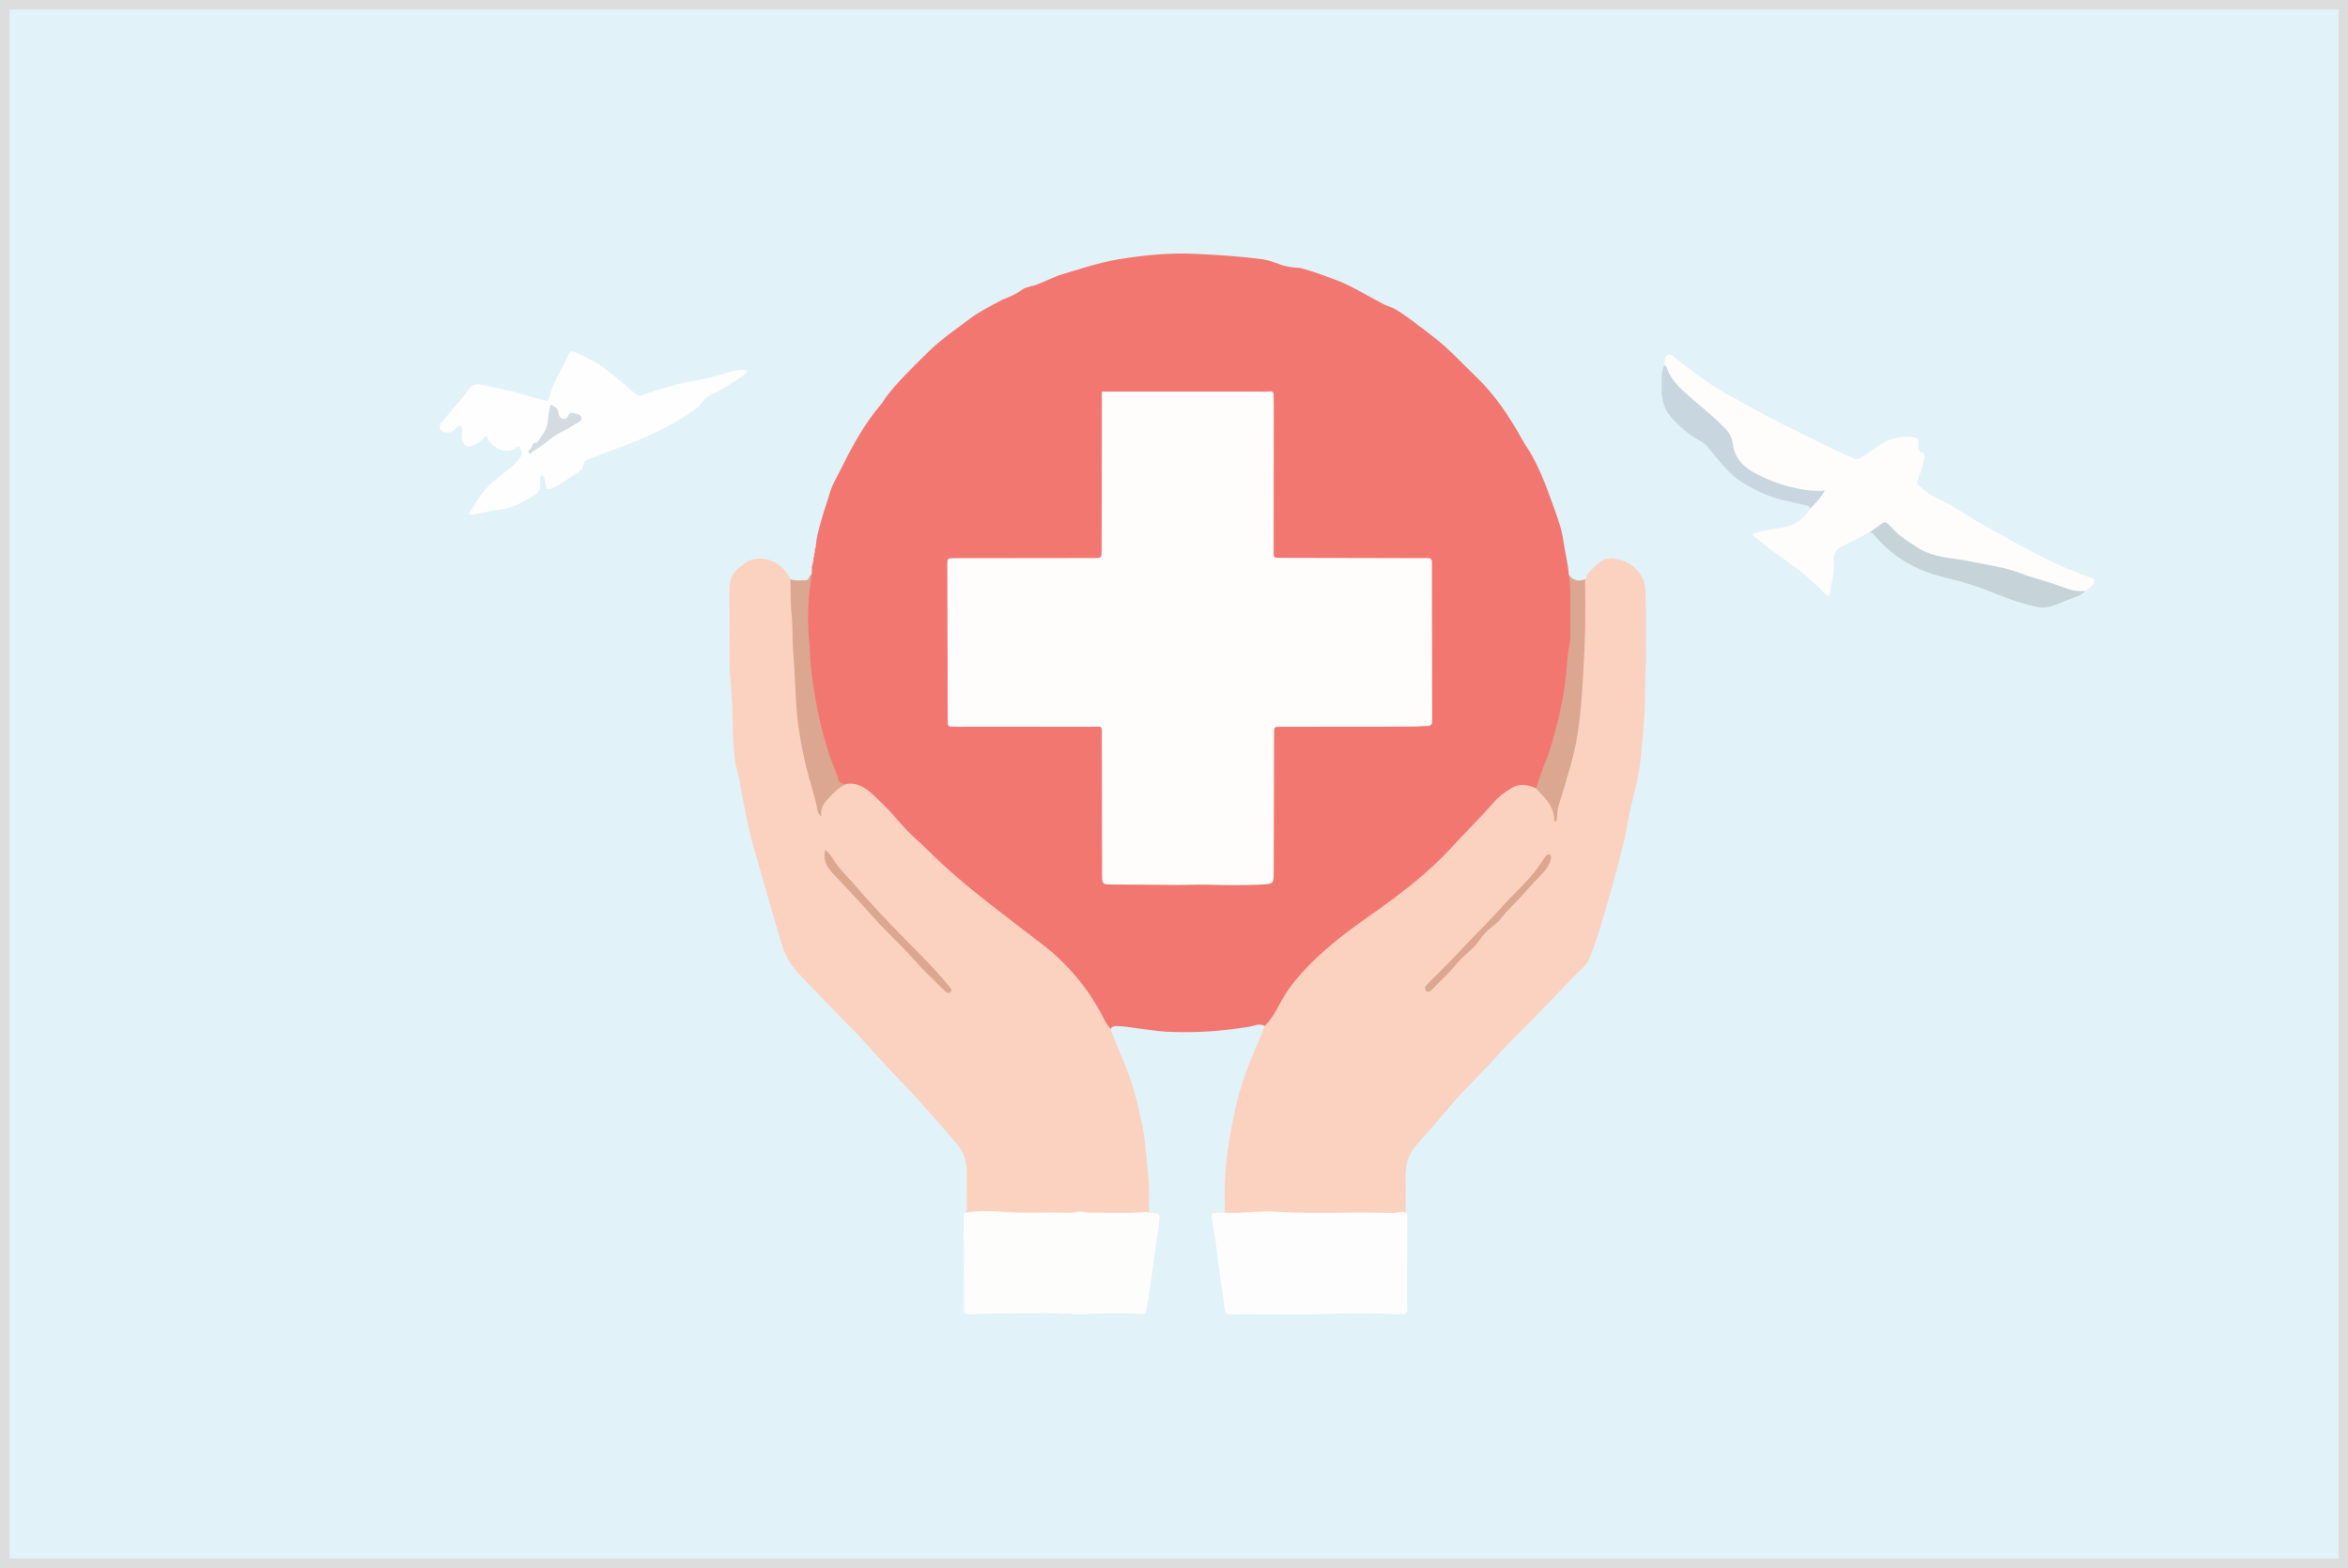 <svg width="250" height="167" viewBox="0 0 250 167" fill="none" xmlns="http://www.w3.org/2000/svg">
<rect x="0" y="0" width="250" height="167" fill="#333333" stroke="none"/>
<rect x="0.5" y="0.5" width="249" height="166" fill="#E1F2F9"/>
<rect x="0.5" y="0.5" width="249" height="166" stroke="#DDDDDD"/>
<g clip-path="url(#clip0_593_26799)">
<path d="M162.784 47.954C163.797 49.606 164.492 51.409 165.146 53.224C165.664 54.664 166.245 56.094 166.462 57.625C166.631 58.829 166.953 60.006 167.041 61.222C167.379 61.783 167.454 62.394 167.471 63.045C167.577 67.274 167.256 71.463 166.419 75.609C165.839 78.475 164.875 81.219 163.792 83.922C163.646 84.069 163.458 84.101 163.281 84.039C161.515 83.406 160.327 84.434 159.278 85.572C156.357 88.737 153.496 91.964 150.138 94.67C148.003 96.39 145.68 97.865 143.501 99.532C141.442 101.109 139.517 102.828 137.874 104.85C137.169 105.715 136.643 106.695 136.102 107.668C135.748 108.308 135.442 109.009 134.673 109.281C134.128 108.947 133.581 109.255 133.067 109.342C130.133 109.834 127.183 110.033 124.216 109.882C123.173 109.829 122.137 109.639 121.097 109.522C120.395 109.443 119.703 109.289 118.992 109.288C118.695 109.288 118.407 109.289 118.239 109.598C117.739 109.573 117.639 109.128 117.467 108.8C116.237 106.47 114.785 104.298 112.857 102.501C110.966 100.739 108.88 99.212 106.813 97.668C104.299 95.791 101.915 93.759 99.595 91.648C97.294 89.553 95.226 87.223 93.026 85.025C92.175 84.175 91.212 83.584 89.947 83.705C89.361 83.722 89.139 83.324 88.948 82.857C87.602 79.558 86.713 76.142 86.271 72.601C85.958 70.104 85.742 67.607 85.772 65.087C85.789 63.761 85.879 62.455 86.372 61.209L86.388 61.175C86.554 60.834 86.323 60.437 86.531 60.101C86.538 60.032 86.544 59.962 86.551 59.892C86.674 59.706 86.528 59.465 86.671 59.283L86.715 58.932C86.834 58.757 86.672 58.519 86.845 58.358C86.911 57.158 87.277 56.024 87.602 54.883C87.819 54.122 88.108 53.38 88.32 52.617C88.614 51.559 89.206 50.642 89.68 49.675C90.832 47.328 92.117 45.054 93.816 43.047C93.986 42.847 94.115 42.612 94.263 42.393C95.583 40.641 97.159 39.141 98.71 37.601C100.161 36.161 101.82 35.026 103.434 33.825C104.436 33.079 105.6 32.546 106.697 31.93C107.447 31.648 108.18 31.33 108.832 30.851C108.956 30.768 109.089 30.702 109.224 30.639C109.418 30.612 109.602 30.556 109.78 30.47C109.865 30.456 109.949 30.444 110.032 30.434C111.083 30.1 112.037 29.532 113.101 29.214C115.101 28.616 117.075 27.947 119.147 27.609C121.874 27.165 124.609 26.899 127.368 27.04C129.72 27.158 132.071 27.296 134.408 27.616C135.145 27.716 135.824 28.002 136.511 28.234C137.15 28.45 137.789 28.481 138.437 28.54C139.603 28.831 140.724 29.272 141.856 29.669C143.767 30.339 145.475 31.444 147.266 32.373C147.734 32.618 148.256 32.731 148.707 33.012C150.043 33.844 151.253 34.849 152.509 35.791C154.211 37.069 155.61 38.642 157.128 40.092C159.155 42.027 160.714 44.359 162.076 46.818C162.292 47.21 162.531 47.588 162.784 47.958V47.954Z" fill="#F37771"/>
<path d="M134.671 109.28C135.323 108.58 135.815 107.779 136.257 106.927C136.926 105.631 137.805 104.476 138.798 103.405C140.853 101.187 143.229 99.354 145.687 97.632C148.817 95.439 151.867 93.163 154.48 90.331C156.036 88.644 157.666 87.028 159.184 85.307C159.672 84.754 160.29 84.326 160.917 83.945C161.779 83.422 162.675 83.528 163.549 83.968C164.655 84.402 165.136 85.361 165.568 86.301C165.925 84.968 166.32 83.561 166.755 82.168C167.682 79.204 167.981 76.149 168.194 73.075C168.433 69.607 168.547 66.136 168.508 62.661C168.503 62.312 168.53 61.968 168.782 61.692C169.102 60.899 169.737 60.363 170.36 59.851C170.839 59.457 171.507 59.427 172.092 59.532C173.364 59.761 174.354 60.446 174.918 61.661C175.192 62.251 175.203 62.905 175.212 63.526C175.252 66.151 175.322 68.781 175.203 71.401C175.124 73.095 175.193 74.793 175.06 76.479C174.874 78.846 174.746 81.218 174.226 83.555C173.97 84.709 173.628 85.844 173.426 87.008C172.981 89.587 172.297 92.111 171.59 94.624C170.895 97.091 170.229 99.574 169.273 101.962C169.122 102.338 168.943 102.678 168.646 102.957C167.302 104.222 166.052 105.583 164.783 106.922C163.002 108.8 161.095 110.554 159.377 112.488C157.833 114.226 156.124 115.8 154.615 117.568C153.365 119.032 152.109 120.494 150.834 121.933C149.906 122.979 149.621 124.1 149.658 125.419C149.691 126.665 149.669 127.911 149.67 129.157C149.211 129.484 148.673 129.467 148.154 129.47C144.481 129.487 140.803 129.588 137.137 129.431C135.268 129.351 133.42 129.497 131.564 129.474C131.154 129.468 130.71 129.539 130.396 129.156C130.396 128.573 130.401 127.99 130.396 127.408C130.366 124.216 130.883 121.094 131.549 117.988C132.14 115.228 133.233 112.655 134.347 110.088C134.463 109.823 134.562 109.55 134.67 109.281L134.671 109.28Z" fill="#FBD2C0"/>
<path d="M90.164 83.488C91.293 83.328 92.155 83.901 92.921 84.603C93.989 85.583 94.992 86.632 95.934 87.742C96.823 88.792 97.901 89.653 98.871 90.623C100.906 92.657 103.117 94.492 105.376 96.265C107.239 97.729 109.134 99.152 111.009 100.599C113.764 102.726 115.931 105.35 117.516 108.462C117.72 108.864 117.955 109.244 118.239 109.594C118.766 111.116 119.477 112.56 120.045 114.067C120.821 116.127 121.322 118.25 121.716 120.407C121.991 121.915 122.043 123.449 122.225 124.967C122.393 126.367 122.326 127.767 122.341 129.167C121.911 129.504 121.398 129.47 120.905 129.465C118.938 129.448 116.966 129.384 115.006 129.403C112.883 129.423 110.757 129.472 108.633 129.457C106.878 129.445 105.125 129.224 103.366 129.349C103.154 129.364 102.943 129.342 102.797 129.147C102.997 128.895 102.952 128.596 102.95 128.306C102.943 127.139 102.917 125.972 102.931 124.806C102.944 123.671 102.615 122.688 101.869 121.821C99.753 119.36 97.638 116.899 95.365 114.578C93.723 112.903 92.231 111.082 90.571 109.417C88.67 107.51 86.822 105.552 84.961 103.606C84.183 102.794 83.638 101.846 83.304 100.755C82.328 97.57 81.438 94.36 80.507 91.162C80.116 89.818 79.757 88.462 79.494 87.1C79.25 85.834 78.954 84.572 78.771 83.291C78.666 82.559 78.381 81.873 78.28 81.131C78.073 79.603 78.016 78.076 77.998 76.54C77.977 74.874 77.87 73.211 77.71 71.552C77.675 71.183 77.693 70.809 77.692 70.439C77.688 67.839 77.685 65.239 77.684 62.641C77.684 61.673 78.051 60.895 78.857 60.348C79.179 60.13 79.409 59.813 79.817 59.681C81.577 59.114 83.313 59.903 84.151 61.691C84.341 61.929 84.423 62.206 84.411 62.505C84.346 64.069 84.523 65.628 84.605 67.184C84.811 71.091 84.826 75.018 85.509 78.888C85.846 80.795 86.329 82.665 86.884 84.517C87.028 85 87.159 85.485 87.232 85.978C87.982 84.883 88.665 83.698 90.163 83.488H90.164Z" fill="#FBD2C0"/>
<path d="M199.022 56.717C198.133 57.171 197.259 57.66 196.35 58.069C195.59 58.41 195.17 58.915 195.256 59.773C195.372 60.925 194.977 62.014 194.87 63.138C194.861 63.237 194.79 63.33 194.745 63.43C194.446 63.456 194.337 63.208 194.175 63.061C193.341 62.304 192.541 61.489 191.659 60.813C190.604 60.005 189.493 59.257 188.426 58.455C187.805 57.988 187.218 57.473 186.566 56.937C187.149 56.588 187.73 56.556 188.283 56.435C188.642 56.357 189.007 56.308 189.37 56.261C190.797 56.073 191.97 55.479 192.707 54.173C192.987 53.533 193.429 53.014 193.941 52.528C191.134 52.467 188.551 51.723 186.191 50.228C185.189 49.592 184.499 48.723 184.305 47.512C184.165 46.633 183.706 45.957 183.083 45.343C181.596 43.877 179.857 42.698 178.444 41.152C177.849 40.501 177.315 39.819 177.234 38.888C177.253 38.497 177.166 38.033 177.578 37.813C178.012 37.582 178.23 38.043 178.503 38.249C180.141 39.484 181.744 40.758 183.541 41.776C185.119 42.67 186.7 43.55 188.301 44.401C190.428 45.532 192.618 46.532 194.761 47.629C195.58 48.047 196.444 48.377 197.27 48.782C197.656 48.973 197.954 48.917 198.287 48.674C198.902 48.224 199.545 47.811 200.17 47.374C201.241 46.627 202.434 46.441 203.703 46.55C204.09 46.582 204.268 46.745 204.262 47.149C204.257 47.603 204.129 48.107 204.807 48.282C204.974 48.326 204.902 48.725 204.856 48.954C204.723 49.63 204.52 50.288 204.249 50.924C204.01 51.484 204.047 51.447 204.491 51.877C205.465 52.814 206.74 53.227 207.864 53.897C208.836 54.475 209.771 55.11 210.758 55.665C212.752 56.787 214.739 57.921 216.769 58.972C218.05 59.635 219.342 60.274 220.698 60.787C221.331 61.026 221.942 61.33 222.602 61.508C223.065 61.633 223.101 61.838 222.836 62.26C222.643 62.568 222.346 62.731 222.069 62.929C221.5 63.237 220.915 63.214 220.322 63.006C218.589 62.396 216.819 61.9 215.079 61.3C212.664 60.465 210.14 60.044 207.614 59.722C205.238 59.419 203.306 58.303 201.594 56.713C200.806 55.981 200.629 55.731 199.76 56.497C199.543 56.689 199.247 56.575 199.024 56.723L199.022 56.717Z" fill="#FEFDFC"/>
<path d="M102.796 129.147C104.074 128.942 105.369 128.952 106.64 129.062C108.872 129.255 111.1 129.107 113.328 129.162C113.825 129.175 114.323 129.199 114.815 129.062C115.183 128.96 115.543 129.16 115.904 129.156C117.923 129.135 119.945 129.268 121.963 129.085C122.085 129.074 122.213 129.138 122.339 129.166C123.577 129.224 123.56 129.221 123.379 130.483C123.027 132.92 122.702 135.36 122.356 137.797C122.278 138.346 122.184 138.895 122.063 139.436C121.947 139.952 121.848 139.997 121.367 139.956C119.531 139.8 117.697 139.835 115.859 139.955C115.362 139.988 114.858 140.001 114.361 139.965C111.707 139.772 109.051 139.886 106.397 139.903C105.376 139.91 104.35 139.971 103.325 139.981C102.651 139.986 102.631 139.975 102.627 139.345C102.611 136.134 102.605 132.924 102.598 129.713C102.598 129.503 102.574 129.281 102.794 129.145L102.796 129.147Z" fill="#FDFDFC"/>
<path d="M130.395 129.154C132.13 129.282 133.861 128.938 135.59 129.05C139.425 129.297 143.261 129.097 147.097 129.169C147.801 129.183 148.514 129.259 149.214 129.063C149.346 129.027 149.516 129.123 149.668 129.157C149.878 129.338 149.845 129.586 149.845 129.822C149.839 132.953 149.833 136.082 149.824 139.213C149.824 139.293 149.815 139.372 149.819 139.452C149.835 139.806 149.71 140.004 149.319 139.977C149.005 139.955 148.688 139.984 148.374 139.966C145.906 139.823 143.439 139.876 140.97 139.959C138.579 140.039 136.184 139.981 133.791 139.984C132.871 139.984 131.95 139.974 131.03 139.991C130.654 139.997 130.47 139.891 130.409 139.474C130.061 137.091 129.733 134.706 129.443 132.314C129.342 131.474 129.167 130.644 129.032 129.808C128.946 129.27 128.993 129.214 129.529 129.187C129.818 129.173 130.107 129.167 130.397 129.156L130.395 129.154Z" fill="#FDFDFD"/>
<path d="M49.143 46.373C49.15 46.32 49.162 46.267 49.162 46.215C49.162 45.93 49.319 45.544 49.063 45.392C48.75 45.207 48.591 45.624 48.392 45.801C48.051 46.105 47.655 46.103 47.276 46.01C46.822 45.9 46.661 45.367 46.984 45.006C47.6 44.32 48.157 43.579 48.769 42.887C49.137 42.472 49.518 42.062 49.802 41.59C50.16 40.994 50.664 40.833 51.28 40.977C52.736 41.315 54.221 41.529 55.65 41.996C56.399 42.242 57.165 42.431 57.926 42.637C58.162 42.701 58.389 42.745 58.467 42.39C58.775 40.998 59.528 39.8 60.153 38.548C60.295 38.266 60.409 37.971 60.564 37.694C60.724 37.407 60.912 37.359 61.211 37.491C62.144 37.904 63.066 38.343 63.914 38.917C65.131 39.737 66.233 40.71 67.336 41.674C67.97 42.227 67.911 42.253 68.802 41.939C70.338 41.395 71.898 40.926 73.505 40.636C74.824 40.397 76.128 40.111 77.409 39.693C78.082 39.474 78.802 39.312 79.515 39.407C79.577 39.687 79.448 39.808 79.325 39.887C78.206 40.61 77.122 41.398 75.913 41.969C75.453 42.186 75.047 42.444 74.749 42.881C74.48 43.277 74.093 43.566 73.697 43.833C71.306 45.453 68.714 46.658 66.012 47.641C64.876 48.054 63.749 48.494 62.624 48.939C62.364 49.042 62.158 49.139 62.114 49.554C62.061 50.057 61.518 50.337 61.103 50.598C60.371 51.057 59.691 51.601 58.891 51.95C58.331 52.195 58.217 52.161 58.071 51.571C58.019 51.367 58.009 51.153 57.975 50.945C57.947 50.771 57.858 50.654 57.599 50.644C57.464 50.946 57.525 51.29 57.541 51.609C57.568 52.12 57.366 52.46 56.942 52.722C55.773 53.442 54.607 54.134 53.193 54.285C52.309 54.38 51.44 54.612 50.563 54.781C50.357 54.82 50.15 54.831 49.868 54.744C50.119 54.372 50.349 54.031 50.578 53.691C51.253 52.45 52.211 51.476 53.315 50.616C54.155 49.962 55.075 49.371 55.58 48.371C55.611 48.194 55.527 48.054 55.43 47.918C55.336 47.785 55.312 47.625 55.248 47.479C54.272 48.534 52.356 47.982 51.788 46.402C51.431 46.736 51.106 47.073 50.705 47.301C49.766 47.835 49.172 47.481 49.142 46.37L49.143 46.373Z" fill="#FDFEFD"/>
<path d="M90.164 83.489C89.19 83.858 88.569 84.66 87.894 85.39C87.532 85.782 87.405 86.295 87.427 86.957C86.971 86.567 87.034 86.155 86.952 85.799C86.634 84.411 86.166 83.067 85.837 81.681C85.282 79.341 84.866 76.993 84.754 74.579C84.666 72.709 84.54 70.838 84.427 68.97C84.354 67.781 84.41 66.587 84.28 65.409C84.142 64.167 84.21 62.926 84.15 61.687C84.669 61.91 85.215 61.785 85.748 61.807C86.162 61.823 86.132 61.373 86.369 61.205C86.416 61.872 86.229 62.517 86.167 63.174C85.997 64.973 85.984 66.763 86.175 68.558C86.265 69.398 86.245 70.242 86.342 71.087C86.792 74.991 87.572 78.806 89.083 82.445C89.135 82.567 89.201 82.689 89.217 82.817C89.294 83.392 89.647 83.552 90.162 83.487L90.164 83.489Z" fill="#DCA790"/>
<path d="M199.024 56.717C199.449 56.417 199.894 56.137 200.297 55.808C200.616 55.547 200.854 55.599 201.109 55.876C201.323 56.108 201.556 56.323 201.77 56.555C202.403 57.243 203.221 57.67 203.971 58.196C205.409 59.204 207.067 59.366 208.72 59.603C209.624 59.734 210.516 59.951 211.415 60.116C212.652 60.343 213.895 60.575 215.066 61.03C216.507 61.592 218.018 61.923 219.462 62.474C220.293 62.792 221.151 63.054 222.065 62.922C221.73 63.273 221.321 63.485 220.863 63.634C220.065 63.895 219.315 64.28 218.511 64.535C217.938 64.717 217.368 64.751 216.804 64.622C215.349 64.29 213.939 63.839 212.55 63.259C210.839 62.544 209.059 61.972 207.253 61.55C204.252 60.847 201.664 59.481 199.653 57.092C199.478 56.883 199.327 56.678 199.02 56.716L199.024 56.717Z" fill="#C6D4D9"/>
<path d="M168.782 61.692C168.778 61.878 168.765 62.063 168.77 62.249C168.854 65.35 168.77 68.452 168.584 71.542C168.392 74.752 168.206 77.979 167.344 81.105C166.908 82.683 166.45 84.256 165.951 85.814C165.773 86.369 165.85 86.954 165.696 87.477C165.541 87.523 165.486 87.443 165.486 87.374C165.486 86.227 164.901 85.374 164.133 84.609C163.929 84.406 163.744 84.183 163.549 83.968C163.813 83.202 164.041 82.42 164.35 81.673C164.868 80.427 165.249 79.138 165.598 77.841C166.116 75.908 166.518 73.953 166.739 71.956C166.869 70.781 166.863 69.586 167.162 68.43C167.213 68.23 167.186 68.009 167.186 67.797C167.189 66.923 167.198 66.049 167.189 65.175C167.175 63.856 167.265 62.532 167.038 61.221C167.498 61.834 168.082 61.982 168.781 61.691L168.782 61.692Z" fill="#DCA790"/>
<path d="M177.235 38.887C177.555 39.095 177.549 39.483 177.714 39.778C178.329 40.891 179.267 41.712 180.204 42.508C181.406 43.532 182.618 44.539 183.726 45.669C184.168 46.12 184.415 46.665 184.496 47.278C184.762 49.261 186.195 50.128 187.794 50.852C188.609 51.222 189.44 51.544 190.304 51.776C191.599 52.124 192.907 52.38 194.279 52.242C194.117 52.685 193.255 53.729 192.709 54.172C192.7 53.938 192.553 53.885 192.35 53.84C191.458 53.644 190.569 53.427 189.68 53.215C188.137 52.847 186.735 52.138 185.401 51.31C184.37 50.67 183.595 49.711 182.806 48.791C182.455 48.383 182.135 47.948 181.786 47.541C181.564 47.281 181.283 47.111 180.978 46.94C179.752 46.256 178.688 45.353 177.799 44.26C177.196 43.519 176.943 42.625 176.93 41.681C176.919 40.838 176.835 39.985 177.093 39.158C177.122 39.062 177.187 38.978 177.235 38.887Z" fill="#C8D6DF"/>
<path d="M117.316 41.709C122.957 41.709 128.505 41.709 134.053 41.709C134.42 41.709 134.795 41.74 135.156 41.687C135.551 41.629 135.606 41.831 135.609 42.134C135.611 42.48 135.621 42.825 135.621 43.169C135.617 48.237 135.611 53.305 135.61 58.374C135.61 59.487 135.506 59.412 136.627 59.416C141.572 59.432 146.517 59.438 151.462 59.447C151.62 59.447 151.779 59.454 151.935 59.441C152.299 59.409 152.485 59.557 152.466 59.938C152.459 60.07 152.466 60.203 152.466 60.336C152.474 65.696 152.481 71.057 152.488 76.416C152.488 76.522 152.478 76.63 152.486 76.734C152.517 77.123 152.378 77.324 151.955 77.321C151.457 77.319 150.959 77.385 150.459 77.387C145.961 77.396 141.463 77.397 136.965 77.4C136.755 77.4 136.545 77.396 136.333 77.4C135.658 77.41 135.656 77.411 135.654 78.123C135.641 83.032 135.631 87.942 135.615 92.85C135.611 94.127 135.605 94.147 134.314 94.209C132.369 94.303 130.421 94.274 128.477 94.223C127.449 94.195 126.427 94.259 125.402 94.252C123.114 94.236 120.826 94.208 118.538 94.202C117.358 94.2 117.347 94.217 117.345 93.05C117.333 88.167 117.327 83.284 117.318 78.402C117.315 77.184 117.338 77.407 116.359 77.404C111.519 77.389 106.679 77.397 101.838 77.397C101.759 77.397 101.681 77.397 101.601 77.397C100.917 77.389 100.909 77.389 100.908 76.696C100.891 71.176 100.878 65.658 100.867 60.138C100.867 59.468 100.875 59.453 101.592 59.45C105.17 59.442 108.746 59.441 112.324 59.438C113.691 59.438 115.06 59.435 116.427 59.434C117.292 59.434 117.295 59.432 117.296 58.578C117.304 53.483 117.31 48.388 117.316 43.294C117.316 42.792 117.316 42.291 117.316 41.709Z" fill="#FFFDFC"/>
<path d="M165.133 91.497C164.97 92.153 164.554 92.716 164.074 93.194C163.083 94.182 162.209 95.279 161.217 96.267C160.751 96.731 160.289 97.199 159.89 97.733C159.626 98.088 159.291 98.391 158.923 98.66C158.279 99.129 157.777 99.75 157.323 100.402C157.063 100.777 156.737 101.068 156.395 101.363C155.896 101.792 155.407 102.247 154.998 102.761C154.25 103.695 153.341 104.462 152.538 105.338C152.503 105.377 152.464 105.412 152.423 105.448C152.225 105.62 151.994 105.714 151.8 105.49C151.639 105.305 151.735 105.088 151.887 104.918C152.01 104.779 152.142 104.65 152.273 104.518C153.275 103.503 154.304 102.512 155.274 101.467C156.851 99.766 158.522 98.154 160.067 96.426C161.349 94.991 162.838 93.743 163.924 92.129C164.13 91.823 164.341 91.52 164.553 91.218C164.664 91.059 164.805 90.919 165.012 91.029C165.178 91.118 165.139 91.301 165.135 91.498L165.133 91.497Z" fill="#DCA790"/>
<path d="M87.892 90.48C88.38 90.986 88.698 91.494 89.039 91.982C89.662 92.872 90.459 93.609 91.16 94.427C93.41 97.051 95.847 99.5 98.272 101.958C99.232 102.932 100.158 103.943 101.021 105.009C101.087 105.09 101.157 105.171 101.223 105.252C101.318 105.366 101.336 105.493 101.242 105.612C101.133 105.751 100.974 105.811 100.824 105.713C100.651 105.6 100.493 105.455 100.345 105.305C99.341 104.294 98.288 103.325 97.353 102.253C96.05 100.758 94.567 99.444 93.25 97.971C91.773 96.321 90.267 94.701 88.742 93.098C88.108 92.43 87.549 91.661 87.891 90.479L87.892 90.48Z" fill="#DCA790"/>
<path d="M58.612 43.082C59.085 43.318 59.407 43.461 59.45 43.919C59.477 44.202 59.59 44.502 59.922 44.587C60.274 44.678 60.423 44.453 60.572 44.168C60.728 43.867 61.03 43.968 61.273 44.052C61.507 44.134 61.821 44.121 61.903 44.446C61.968 44.702 61.807 44.839 61.611 44.945C61.06 45.238 60.578 45.641 59.996 45.9C59.108 46.297 58.37 46.953 57.591 47.528C57.276 47.761 56.878 47.873 56.629 48.197C56.563 48.282 56.497 48.379 56.387 48.292C56.272 48.202 56.229 47.986 56.322 47.948C56.722 47.788 56.578 47.031 57.204 47.151C57.629 46.408 58.274 45.787 58.328 44.846C58.36 44.279 58.506 43.719 58.612 43.083V43.082Z" fill="#D4DCE2"/>
</g>
<defs>
<clipPath id="clip0_593_26799">
<rect width="177" height="113" fill="white" transform="translate(46 27)"/>
</clipPath>
</defs>
</svg>
